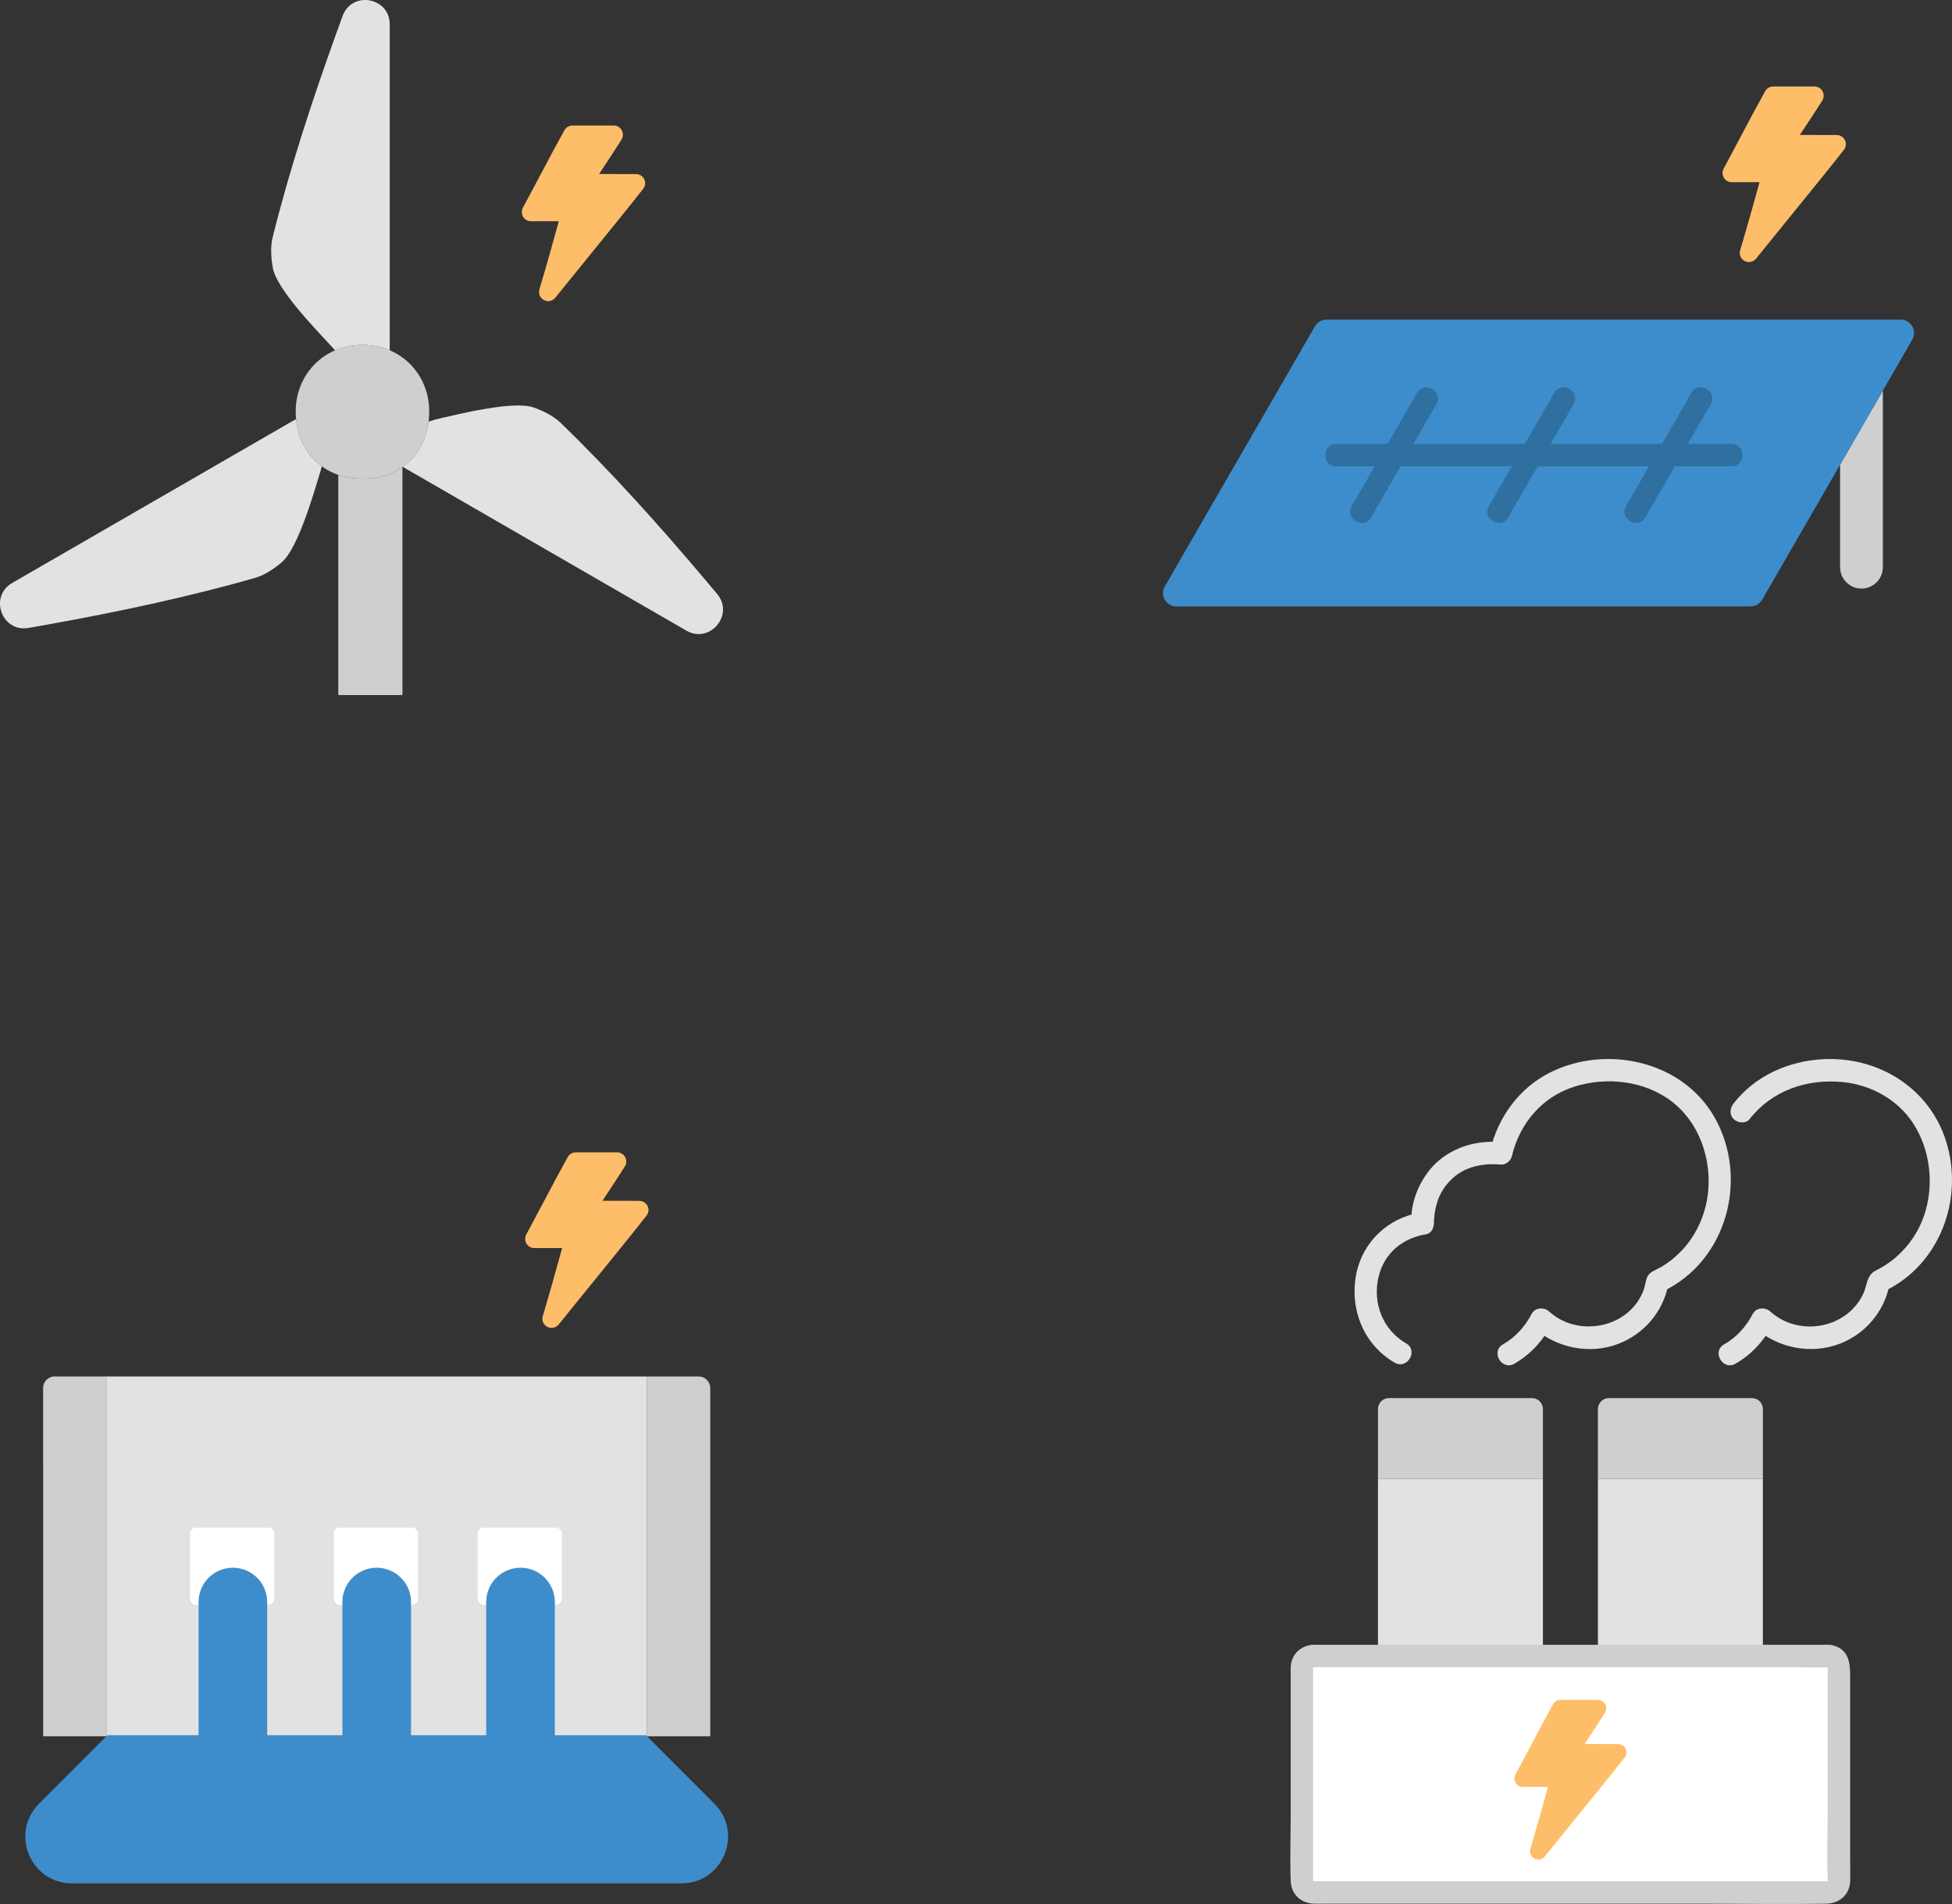 <?xml version="1.0" encoding="UTF-8"?><svg id="b" xmlns="http://www.w3.org/2000/svg" width="348.265" height="339.627" viewBox="0 0 348.265 339.627"><rect x="0" y="0" width="348.265" height="339.627" fill="#333333" stroke="none"/><defs><style>.d{fill:#3d8dcc;}.e{fill:#fff;}.f{fill:#e2e2e2;}.g{fill:#2f70a1;}.h{fill:#cfcfcf;}.i{fill:#febe69;}</style></defs><g id="c"><path class="h" d="M71.8,83.329v40.65h-11.45v-39.28c1.32.46,2.77.71,4.32.71,2.8,0,5.22-.75,7.13-2.08Z"/><path class="h" d="M64.667,61.518c-7.041,0-11.908,5.454-11.908,11.835,0,7.14,4.972,12.057,11.909,12.057,7.204,0,11.909-4.963,11.909-12.057,0-6.425-4.893-11.835-11.909-11.835Z"/><path class="f" d="M59.974,6.018c-4.206,11.669-8.326,24.231-11.346,36.375-.411,1.651-.255,3.77.057,5.442.699,3.747,7.693,10.976,10.574,14.07l.521.589c1.461-.625,3.104-.975,4.886-.975,1.773,0,3.41.345,4.867.965-.001-.26-.001-.415-.001-.415V4.343c0-4.841-6.737-6.047-8.403-1.502-.385,1.051-.77,2.11-1.155,3.176Z"/><path class="f" d="M126.065,103.705c-8.077-9.579-16.997-19.558-26.11-28.347-1.225-1.181-3.137-2.106-4.742-2.672-3.595-1.268-13.352,1.175-17.472,2.123,0,0-.537.166-1.279.402-.427,3.453-2.055,6.269-4.58,8.061.359.217.581.352.581.352l49.991,28.863c4.193,2.421,8.605-2.811,5.502-6.526-.625-.749-1.256-1.5-1.892-2.255Z"/><path class="f" d="M8.658,111.376c12.137-2.184,24.984-4.884,36.93-8.317,1.635-.47,3.392-1.664,4.684-2.77,2.895-2.479,5.659-12.15,6.898-16.192,0,0,.101-.367.248-.917-2.567-1.868-4.246-4.805-4.593-8.413-.401.218-.65.352-.65.352L2.184,103.98c-4.193,2.421-1.868,8.858,2.901,8.028,1.183-.206,2.374-.416,3.573-.632Z"/><path class="i" d="M97.814,53.714c-.517,0-1.012-.248-1.321-.663-.308-.414-.399-.94-.249-1.441,1.122-3.758,2.619-9.059,3.456-12.148l-4.973.002c-.578,0-1.098-.296-1.395-.794-.294-.495-.307-1.118-.031-1.625,1.155-2.141,2.215-4.144,3.222-6.048,1.441-2.726,2.803-5.3,4.176-7.765.288-.517.836-.839,1.429-.839h7.382c.594,0,1.14.324,1.427.846.288.525.269,1.166-.053,1.67-1.326,2.088-2.438,3.792-3.997,6.126,1.818.006,4.434.012,6.578.014.631,0,1.196.352,1.471.919.274.564.205,1.22-.183,1.715-2.199,2.821-6.402,7.99-10.109,12.549-2.163,2.661-4.177,5.138-5.565,6.868-.313.39-.774.613-1.266.613Z"/><path class="h" d="M335.93,69.679v31.49c0,1.06-.43,2.01-1.12,2.7s-1.65,1.12-2.7,1.12c-2.1,0-3.81-1.71-3.81-3.82v-18.28l7.63-13.21Z"/><path class="d" d="M339.112,57.01h-102.439c-.852,0-1.639.454-2.065,1.192l-26.785,46.393c-.918,1.589.229,3.576,2.065,3.576h102.439c.852,0,1.639-.454,2.065-1.192l26.785-46.393c.918-1.589-.229-3.576-2.065-3.576Z"/><path class="g" d="M252.834,70.056c-3.895,6.747-7.79,13.493-11.685,20.24-1.289,2.233,2.166,4.25,3.454,2.019,3.895-6.747,7.79-13.493,11.685-20.24,1.289-2.233-2.166-4.25-3.454-2.019h0Z"/><path class="g" d="M277.309,70.056c-3.895,6.747-7.79,13.493-11.685,20.24-1.289,2.233,2.166,4.25,3.454,2.019,3.895-6.747,7.79-13.493,11.685-20.24,1.289-2.233-2.166-4.25-3.454-2.019h0Z"/><path class="g" d="M301.784,70.056c-3.895,6.747-7.79,13.493-11.685,20.24-1.289,2.233,2.166,4.25,3.454,2.019,3.895-6.747,7.79-13.493,11.685-20.24,1.289-2.233-2.166-4.25-3.454-2.019h0Z"/><path class="g" d="M238.376,83.186h70.569c2.574,0,2.578-4,0-4h-70.569c-2.574,0-2.578,4,0,4h0Z"/><path class="i" d="M312.041,46.749c-.517,0-1.012-.248-1.321-.663-.308-.414-.399-.94-.249-1.441,1.122-3.758,2.619-9.059,3.456-12.148l-4.973.002c-.578,0-1.098-.296-1.395-.794-.294-.495-.307-1.118-.031-1.625,1.155-2.141,2.215-4.144,3.222-6.048,1.442-2.728,2.806-5.305,4.18-7.772.288-.517.834-.832,1.426-.832h7.382c.594,0,1.14.324,1.427.846.288.525.269,1.166-.053,1.67-1.326,2.088-2.438,3.792-3.997,6.126,1.818.006,4.434.012,6.578.014.631,0,1.196.352,1.471.919.274.564.205,1.22-.183,1.715-2.199,2.821-6.402,7.99-10.109,12.549-2.163,2.661-4.177,5.138-5.565,6.868-.313.39-.774.613-1.266.613Z"/><path class="h" d="M9.75,245.526c-1.135,0-2.053.914-2.053,2.049.002,9.295,0,47.618.005,62.139h11.278c-.003-18.722-.003-49.128-.004-64.187h-9.226Z"/><path class="f" d="M115.441,245.527c-35.265,0-74.246,0-96.465,0,.001,15.06,0,45.465.004,64.187h96.464c-.004-18.375-.003-49.897-.003-64.187Z"/><path class="h" d="M126.719,247.575c0-1.135-.929-2.048-2.064-2.048h-9.214c0,14.29-.001,45.812.003,64.187h11.278c-.005-14.521-.003-52.844-.003-62.139Z"/><path class="d" d="M6.968,321.727l12.208-12.208c20.673-.001,50.828-.002,96.059-.002.004,0,.008.002.011.005,4.068,4.068,8.137,8.137,12.205,12.205,5.248,5.248,1.531,14.222-5.891,14.222H12.859c-7.422,0-11.139-8.974-5.891-14.222Z"/><rect class="e" x="59.572" y="272.492" width="15.002" height="13.748" rx="1.027" ry="1.027"/><rect class="e" x="85.231" y="272.492" width="15.002" height="13.748" rx="1.027" ry="1.027"/><rect class="e" x="33.912" y="272.492" width="15.002" height="13.748" rx="1.027" ry="1.027"/><path class="d" d="M61.087,323.775v-38.008c0-3.382,2.74-6.122,6.122-6.122,1.691,0,3.225.688,4.33,1.793s1.793,2.638,1.793,4.33v38.008"/><path class="d" d="M86.747,323.775v-38.008c0-3.382,2.74-6.122,6.122-6.122,1.691,0,3.225.688,4.33,1.793s1.793,2.638,1.793,4.33v38.008"/><path class="d" d="M35.427,323.775v-38.008c0-3.382,2.74-6.122,6.122-6.122,1.691,0,3.225.688,4.33,1.793s1.793,2.638,1.793,4.33v38.008"/><path class="i" d="M98.411,236.868c-.517,0-1.012-.248-1.321-.663-.308-.414-.399-.94-.249-1.441,1.122-3.758,2.619-9.059,3.456-12.148l-4.973.002c-.578,0-1.098-.296-1.395-.794-.294-.495-.307-1.118-.031-1.625,1.155-2.141,2.215-4.144,3.222-6.048,1.441-2.726,2.803-5.3,4.176-7.765.288-.517.836-.839,1.429-.839h7.382c.594,0,1.14.324,1.427.846.288.525.269,1.166-.053,1.67-1.326,2.088-2.438,3.792-3.997,6.126,1.818.006,4.434.012,6.578.014.631,0,1.196.352,1.471.919.274.564.205,1.22-.183,1.715-2.199,2.821-6.402,7.99-10.109,12.549-2.163,2.661-4.177,5.138-5.565,6.868-.313.39-.774.613-1.266.613Z"/><path class="f" d="M245.85,263.775v71.109c0,1.084.878,1.962,1.962,1.962h25.507c1.084,0,1.962-.878,1.962-1.962v-71.109h-29.431Z"/><path class="h" d="M275.282,251.349c0-1.084-.878-1.962-1.962-1.962h-25.507c-1.084,0-1.962.878-1.962,1.962v12.427h29.431v-12.427Z"/><path class="f" d="M285.092,263.775v71.109c0,1.084.878,1.962,1.962,1.962h25.507c1.084,0,1.962-.878,1.962-1.962v-71.109h-29.431Z"/><path class="h" d="M314.524,251.349c0-1.084-.878-1.962-1.962-1.962h-25.507c-1.084,0-1.962.878-1.962,1.962v12.427h29.431v-12.427Z"/><rect class="e" x="232.279" y="295.387" width="95.816" height="42.185" rx="1.962" ry="1.962"/><path class="i" d="M274.47,331.698c-.47,0-.92-.225-1.201-.603-.28-.377-.363-.854-.226-1.31,1.02-3.417,2.381-8.236,3.142-11.044l-4.521.002c-.525,0-.999-.269-1.268-.722-.267-.45-.279-1.016-.028-1.477,1.05-1.947,2.014-3.767,2.929-5.498,1.31-2.478,2.548-4.818,3.796-7.059.262-.47.76-.763,1.299-.763h6.711c.54,0,1.036.295,1.297.769.262.478.244,1.06-.048,1.518-1.206,1.898-2.216,3.447-3.633,5.569,1.653.005,4.031.011,5.98.013.573,0,1.087.32,1.337.835.249.512.186,1.109-.166,1.559-1.999,2.564-5.82,7.263-9.19,11.408-1.967,2.419-3.797,4.671-5.059,6.244-.284.355-.704.558-1.151.558Z"/><path class="f" d="M250.871,239.621c-4.157-2.388-6.016-7.191-4.926-11.82.996-4.231,4.242-6.936,8.462-7.635,1.141-.189,1.559-1.49,1.397-2.46.055.331.111-.783.124-.91.038-.376.097-.744.175-1.115.153-.722.354-1.451.644-2.131.56-1.313,1.41-2.458,2.462-3.414,2.336-2.122,5.545-2.678,8.593-2.405.837.075,1.741-.672,1.929-1.468,1.358-5.769,5.284-10.504,10.991-12.375,5.807-1.904,12.762-1.152,17.648,2.673,5.378,4.211,7.507,11.752,6.012,18.305-.698,3.059-2.157,5.912-4.324,8.192-1.111,1.169-2.355,2.163-3.745,2.979-.76.447-1.852.76-2.318,1.557-.397.68-.435,1.622-.697,2.366-2.414,6.863-11.6,8.783-16.886,3.999-.912-.825-2.513-.787-3.141.405-1.201,2.277-2.875,4.165-5.124,5.446-2.237,1.274-.224,4.731,2.019,3.454,2.809-1.599,5.055-4.029,6.559-6.881l-3.141.405c4.033,3.65,9.995,4.895,15.124,2.933,4.613-1.764,7.999-5.719,8.943-10.585l-.919,1.195c11.442-5.464,15.337-20.236,9.132-31.087-5.748-10.051-19.349-12.978-29.397-7.889-5.448,2.759-9.206,7.951-10.593,13.845l1.929-1.468c-4.219-.378-8.53.822-11.639,3.778-2.806,2.668-4.87,7.338-4.216,11.26l1.397-2.46c-5.625.931-10.157,5.149-11.329,10.76-1.312,6.277,1.192,12.763,6.837,16.005,2.236,1.284,4.253-2.171,2.019-3.454h0Z"/><path class="f" d="M312.145,199.631c3.992-5.106,10.192-7.221,16.551-6.624,5.094.479,9.935,3.141,12.715,7.487,3.068,4.795,3.693,11.074,1.842,16.431-.963,2.788-2.677,5.275-4.875,7.232-1.117.995-2.379,1.811-3.714,2.481-1.655.83-1.501,2.518-2.188,4.035-2.86,6.322-11.509,7.886-16.612,3.285-.911-.821-2.515-.791-3.141.405-1.196,2.283-2.871,4.168-5.124,5.446-2.239,1.27-.226,4.727,2.019,3.454,2.812-1.595,5.063-4.024,6.559-6.881l-3.141.405c4.097,3.694,10.11,4.898,15.29,2.873,4.538-1.774,7.856-5.733,8.787-10.525l-.919,1.195c9.915-4.742,14.25-16.457,11.016-26.76-2.994-9.535-12.105-15.134-21.929-14.636-6.168.313-12.114,2.945-15.963,7.867-.665.85-.829,1.999,0,2.828.692.692,2.159.856,2.828,0h0Z"/><path class="h" d="M234.241,297.387c5.856,0,11.711,0,17.567,0,12.193,0,24.387,0,36.58,0,10.45,0,20.899,0,31.349,0,2.078,0,4.192.113,6.268,0,.24-.013.093.038.09-.019.014.335,0,.673,0,1.008v5.619c0,6.049,0,12.098,0,18.147,0,4.317-.203,8.688,0,13.001.006.138-.004.276,0,.414.001.046-.021.02.037.016-.115.01-.237.001-.352,0-.841-.009-1.683,0-2.524,0h-46.561c-11.092,0-22.184,0-33.277,0h-8.339c-.238,0-.481-.014-.719,0-.212.012-.08.015-.08.004-.016-1.109,0-2.219,0-3.327,0-10.9,0-21.8,0-32.7,0-.576.016-1.156,0-1.732-.004-.129.009-.261,0-.39-.008-.111.039-.045-.038-.039,2.548-.206,2.57-4.207,0-4-2.249.181-3.853,1.706-3.962,3.996-.018.374,0,.754,0,1.129v6.076c0,6.247,0,12.494,0,18.74,0,4.049-.151,8.131,0,12.178.09,2.402,1.819,4.013,4.189,4.066.805.018,1.613,0,2.418,0h66.743c7.391,0,14.794.123,22.184,0,2.352-.039,4.182-1.569,4.281-4.006.049-1.203,0-2.418,0-3.621v-17.707c0-5.144,0-10.288,0-15.431,0-2.192-.303-4.47-2.81-5.249-.742-.231-1.567-.171-2.335-.171-8.41,0-16.821,0-25.231,0-12.868,0-25.736,0-38.605,0-8.52,0-17.041,0-25.561,0h-1.311c-2.574,0-2.578,4,0,4Z"/></g></svg>